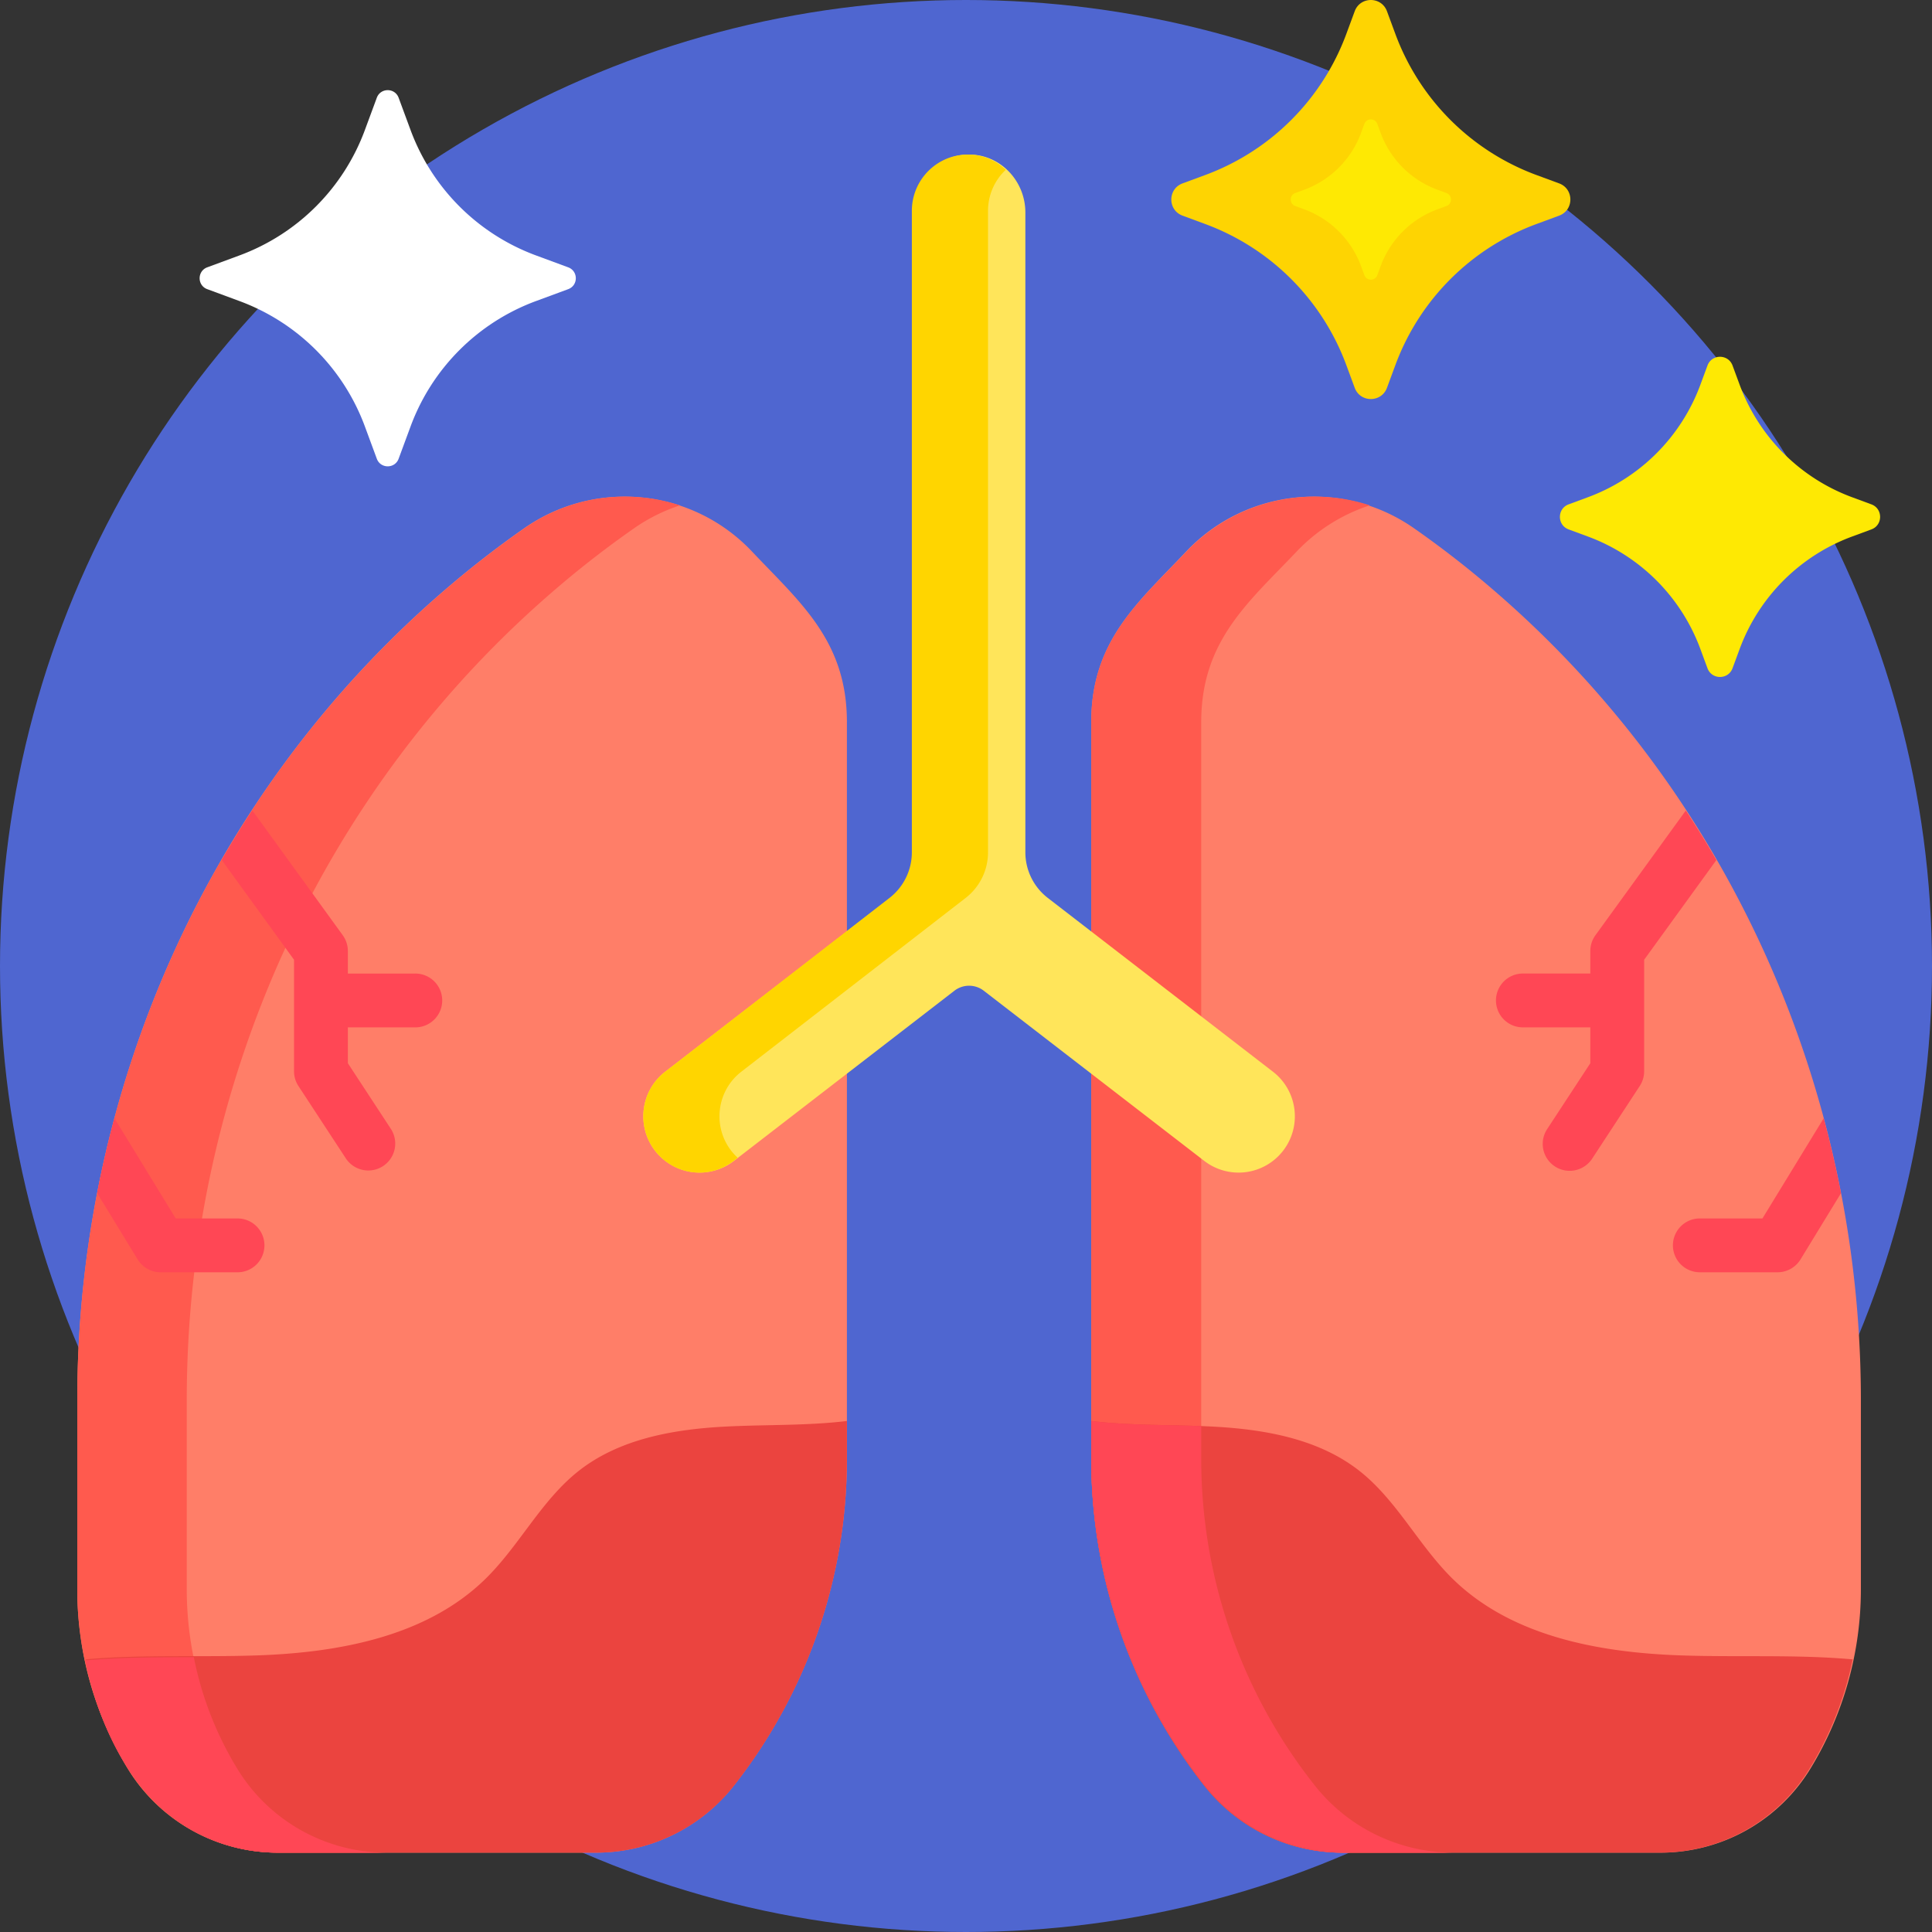 <svg width="300" height="300" fill="none" xmlns="http://www.w3.org/2000/svg"><rect width="100%" height="100%" fill="#333333" stroke="none"/><g clip-path="url(#a)"><circle cx="150" cy="150" r="150" fill="#4F66D0"/><path d="m215.368 1.744 1.307 3.537a37.017 37.017 0 0 0 21.889 21.89l3.537 1.306c2.326.86 2.326 4.15 0 5.01l-3.537 1.306a37.017 37.017 0 0 0-21.889 21.89l-1.307 3.536c-.859 2.326-4.15 2.326-5.009 0l-1.307-3.536a37.017 37.017 0 0 0-21.889-21.89l-3.537-1.307c-2.326-.86-2.326-4.15 0-5.009l3.537-1.307a37.017 37.017 0 0 0 21.889-21.89l1.307-3.536c.859-2.325 4.15-2.325 5.009 0z" fill="#FED402"/><path d="m213.869 19.24.525 1.42a14.864 14.864 0 0 0 8.79 8.79l1.421.526c.934.345.934 1.666 0 2.012l-1.421.525a14.864 14.864 0 0 0-8.79 8.79l-.525 1.42c-.345.934-1.667.934-2.012 0l-.525-1.42a14.862 14.862 0 0 0-8.79-8.79l-1.421-.525c-.934-.346-.934-1.667 0-2.012l1.421-.525a14.861 14.861 0 0 0 8.79-8.79l.525-1.42c.345-.935 1.667-.935 2.012 0zM269.028 56.756l1.108 3a29.512 29.512 0 0 0 17.451 17.451l3 1.109c1.807.667 1.807 3.223 0 3.89l-3 1.109a29.51 29.51 0 0 0-17.451 17.451l-1.108 3c-.668 1.806-3.223 1.806-3.891 0l-1.108-3a29.514 29.514 0 0 0-17.451-17.451l-3-1.108c-1.807-.668-1.807-3.224 0-3.891l3-1.109a29.514 29.514 0 0 0 17.451-17.45l1.108-3c.668-1.808 3.223-1.808 3.891 0z" fill="#FEE903"/><path d="M116.789 85.657c-9.273-9.82-24.316-11.362-35.385-3.64a154.795 154.795 0 0 0-11.946 9.253C32.708 122.67 12 168.995 12 217.406v29.365a53.42 53.42 0 0 0 7.827 27.846 27.243 27.243 0 0 0 23.253 13.062H92.54a27.238 27.238 0 0 0 21.413-10.412 82.145 82.145 0 0 0 17.555-50.765v-114.37c.002-12.635-7.281-18.597-14.72-26.475z" fill="#FF7E68"/><path d="M36.832 274.617A53.396 53.396 0 0 1 29 246.771v-29.366c0-48.411 20.728-94.737 57.52-126.136a154.116 154.116 0 0 1 11.958-9.253 27.25 27.25 0 0 1 7.107-3.541c-7.918-2.595-16.862-1.507-24.106 3.54A154.92 154.92 0 0 0 69.52 91.27C32.73 122.668 12 168.994 12 217.405v29.366a53.379 53.379 0 0 0 7.836 27.846 27.279 27.279 0 0 0 23.277 13.062h16.999a27.285 27.285 0 0 1-23.28-13.062z" fill="#FF5A4E"/><path d="M231.499 91.271a153.797 153.797 0 0 0-11.945-9.253c-11.07-7.725-26.113-6.18-35.386 3.638-7.439 7.88-14.72 13.842-14.72 26.476v114.371a82.142 82.142 0 0 0 17.555 50.764 27.242 27.242 0 0 0 21.413 10.412h49.462a27.248 27.248 0 0 0 23.254-13.062 53.438 53.438 0 0 0 7.825-27.846v-29.365c0-48.41-20.708-94.736-57.458-126.135z" fill="#FF7E68"/><path d="M204.186 277.266a81.847 81.847 0 0 1-17.66-50.765V112.127c0-12.633 7.326-18.598 14.808-26.475a27.333 27.333 0 0 1 11.373-7.181c-9.859-3.217-21.004-.66-28.453 7.18-7.482 7.878-14.806 13.843-14.806 26.476v114.374a81.84 81.84 0 0 0 17.658 50.765 27.459 27.459 0 0 0 21.539 10.413h17.08a27.456 27.456 0 0 1-21.539-10.413z" fill="#FF5A4E"/><path d="m197.664 166.415-34.965-26.988a8.943 8.943 0 0 1-3.481-7.084V32.99c0-4.71-3.616-8.76-8.317-8.98-5.016-.236-9.16 3.764-9.16 8.733v99.6a8.95 8.95 0 0 1-3.479 7.084l-34.967 26.988c-3.82 2.948-4.53 8.439-1.582 12.262a8.736 8.736 0 0 0 12.257 1.583l34.229-26.42a3.735 3.735 0 0 1 4.561 0l34.231 26.42a8.733 8.733 0 0 0 12.255-1.583c2.947-3.823 2.238-9.314-1.582-12.262z" fill="#FFE55A"/><path d="M113.533 178.677c-2.937-3.823-2.231-9.313 1.576-12.262l34.841-26.988a8.958 8.958 0 0 0 3.469-7.084v-99.6a8.73 8.73 0 0 1 2.751-6.373c-1.442-1.372-3.334-2.26-5.451-2.36-5-.236-9.127 3.764-9.127 8.733v99.6a8.963 8.963 0 0 1-3.468 7.084l-34.841 26.988c-3.807 2.949-4.513 8.439-1.577 12.262a8.682 8.682 0 0 0 12.212 1.583l.628-.486a8.995 8.995 0 0 1-1.013-1.097z" fill="#FFD500"/><path d="m261.766 125.861-14.026 19.361a4.176 4.176 0 0 0-.796 2.451v3.497h-10.407a4.18 4.18 0 1 0 0 8.359h10.407v5.568l-6.707 10.236a4.18 4.18 0 0 0 6.992 4.583l7.389-11.282a4.18 4.18 0 0 0 .685-2.29v-17.316l11.211-15.474a163.687 163.687 0 0 0-4.748-7.693zM283.179 173.65l-9.507 15.549h-9.658a4.18 4.18 0 1 0 0 8.359h12.004a4.179 4.179 0 0 0 3.566-1.999l6.282-10.279a168.837 168.837 0 0 0-2.687-11.63zM46.34 168.635l7.39 11.281a4.18 4.18 0 0 0 6.992-4.581l-6.706-10.237v-5.568h10.407a4.179 4.179 0 1 0 0-8.357H54.016v-3.497a4.19 4.19 0 0 0-.794-2.453l-14.027-19.36a162.277 162.277 0 0 0-4.75 7.694l11.212 15.473v17.316c0 .814.237 1.608.683 2.289zM21.376 195.559a4.177 4.177 0 0 0 3.567 2.001h12.004a4.18 4.18 0 0 0 0-8.359h-9.661L17.78 173.65a168.92 168.92 0 0 0-2.688 11.632l6.284 10.277z" fill="#FF4755"/><path d="M261.182 257.055c-12.827-.425-26.505-2.927-35.663-11.944-5.233-5.155-8.602-12.094-14.357-16.657-6.359-5.041-14.808-6.521-22.906-6.937-6.264-.321-12.603-.118-18.808-.865v5.931a82.036 82.036 0 0 0 17.534 50.697 27.204 27.204 0 0 0 21.386 10.399h49.398c9.479 0 18.274-4.94 23.223-13.043a53.356 53.356 0 0 0 6.704-16.968c-8.749-.786-17.693-.321-26.511-.613z" fill="#EB443F"/><path d="M225.725 287.679c-8.4 0-16.339-3.832-21.537-10.399a81.662 81.662 0 0 1-17.66-50.695v-5.142c-5.701-.211-11.444-.116-17.08-.791v5.933a81.721 81.721 0 0 0 17.66 50.695c5.213 6.584 13.211 10.399 21.537 10.399h17.08z" fill="#FF4755"/><path d="M39.776 257.055c12.826-.425 26.504-2.927 35.663-11.944 5.232-5.155 8.601-12.094 14.357-16.657 6.358-5.041 14.808-6.521 22.906-6.937 6.263-.321 12.603-.118 18.807-.865v5.931a82.036 82.036 0 0 1-17.534 50.697 27.204 27.204 0 0 1-21.386 10.399H43.191a27.212 27.212 0 0 1-23.222-13.043 53.336 53.336 0 0 1-6.704-16.968c8.749-.786 17.692-.321 26.51-.613z" fill="#EB443F"/><path d="M60.057 287.679a27.171 27.171 0 0 1-23.177-12.977 52.912 52.912 0 0 1-6.785-17.374c-5.633.004-11.27-.002-16.83.496 2.421 11.632 8.182 22.961 19.197 27.662a27.138 27.138 0 0 0 10.67 2.193h16.925z" fill="#FF4755"/><path d="m61.9 15.18 1.854 5.017a32.905 32.905 0 0 0 19.46 19.46l5.016 1.854c1.575.582 1.575 2.808 0 3.39l-5.016 1.853a32.906 32.906 0 0 0-19.46 19.46L61.9 71.23c-.582 1.575-2.808 1.575-3.39 0l-1.853-5.016a32.905 32.905 0 0 0-19.46-19.46L32.18 44.9c-1.575-.581-1.575-2.808 0-3.39l5.016-1.853a32.905 32.905 0 0 0 19.46-19.46l1.854-5.016c.581-1.575 2.808-1.575 3.39 0z" fill="#fff"/></g><defs><clipPath id="a"><path fill="#fff" d="M0 0h300v300H0z"/></clipPath></defs></svg>